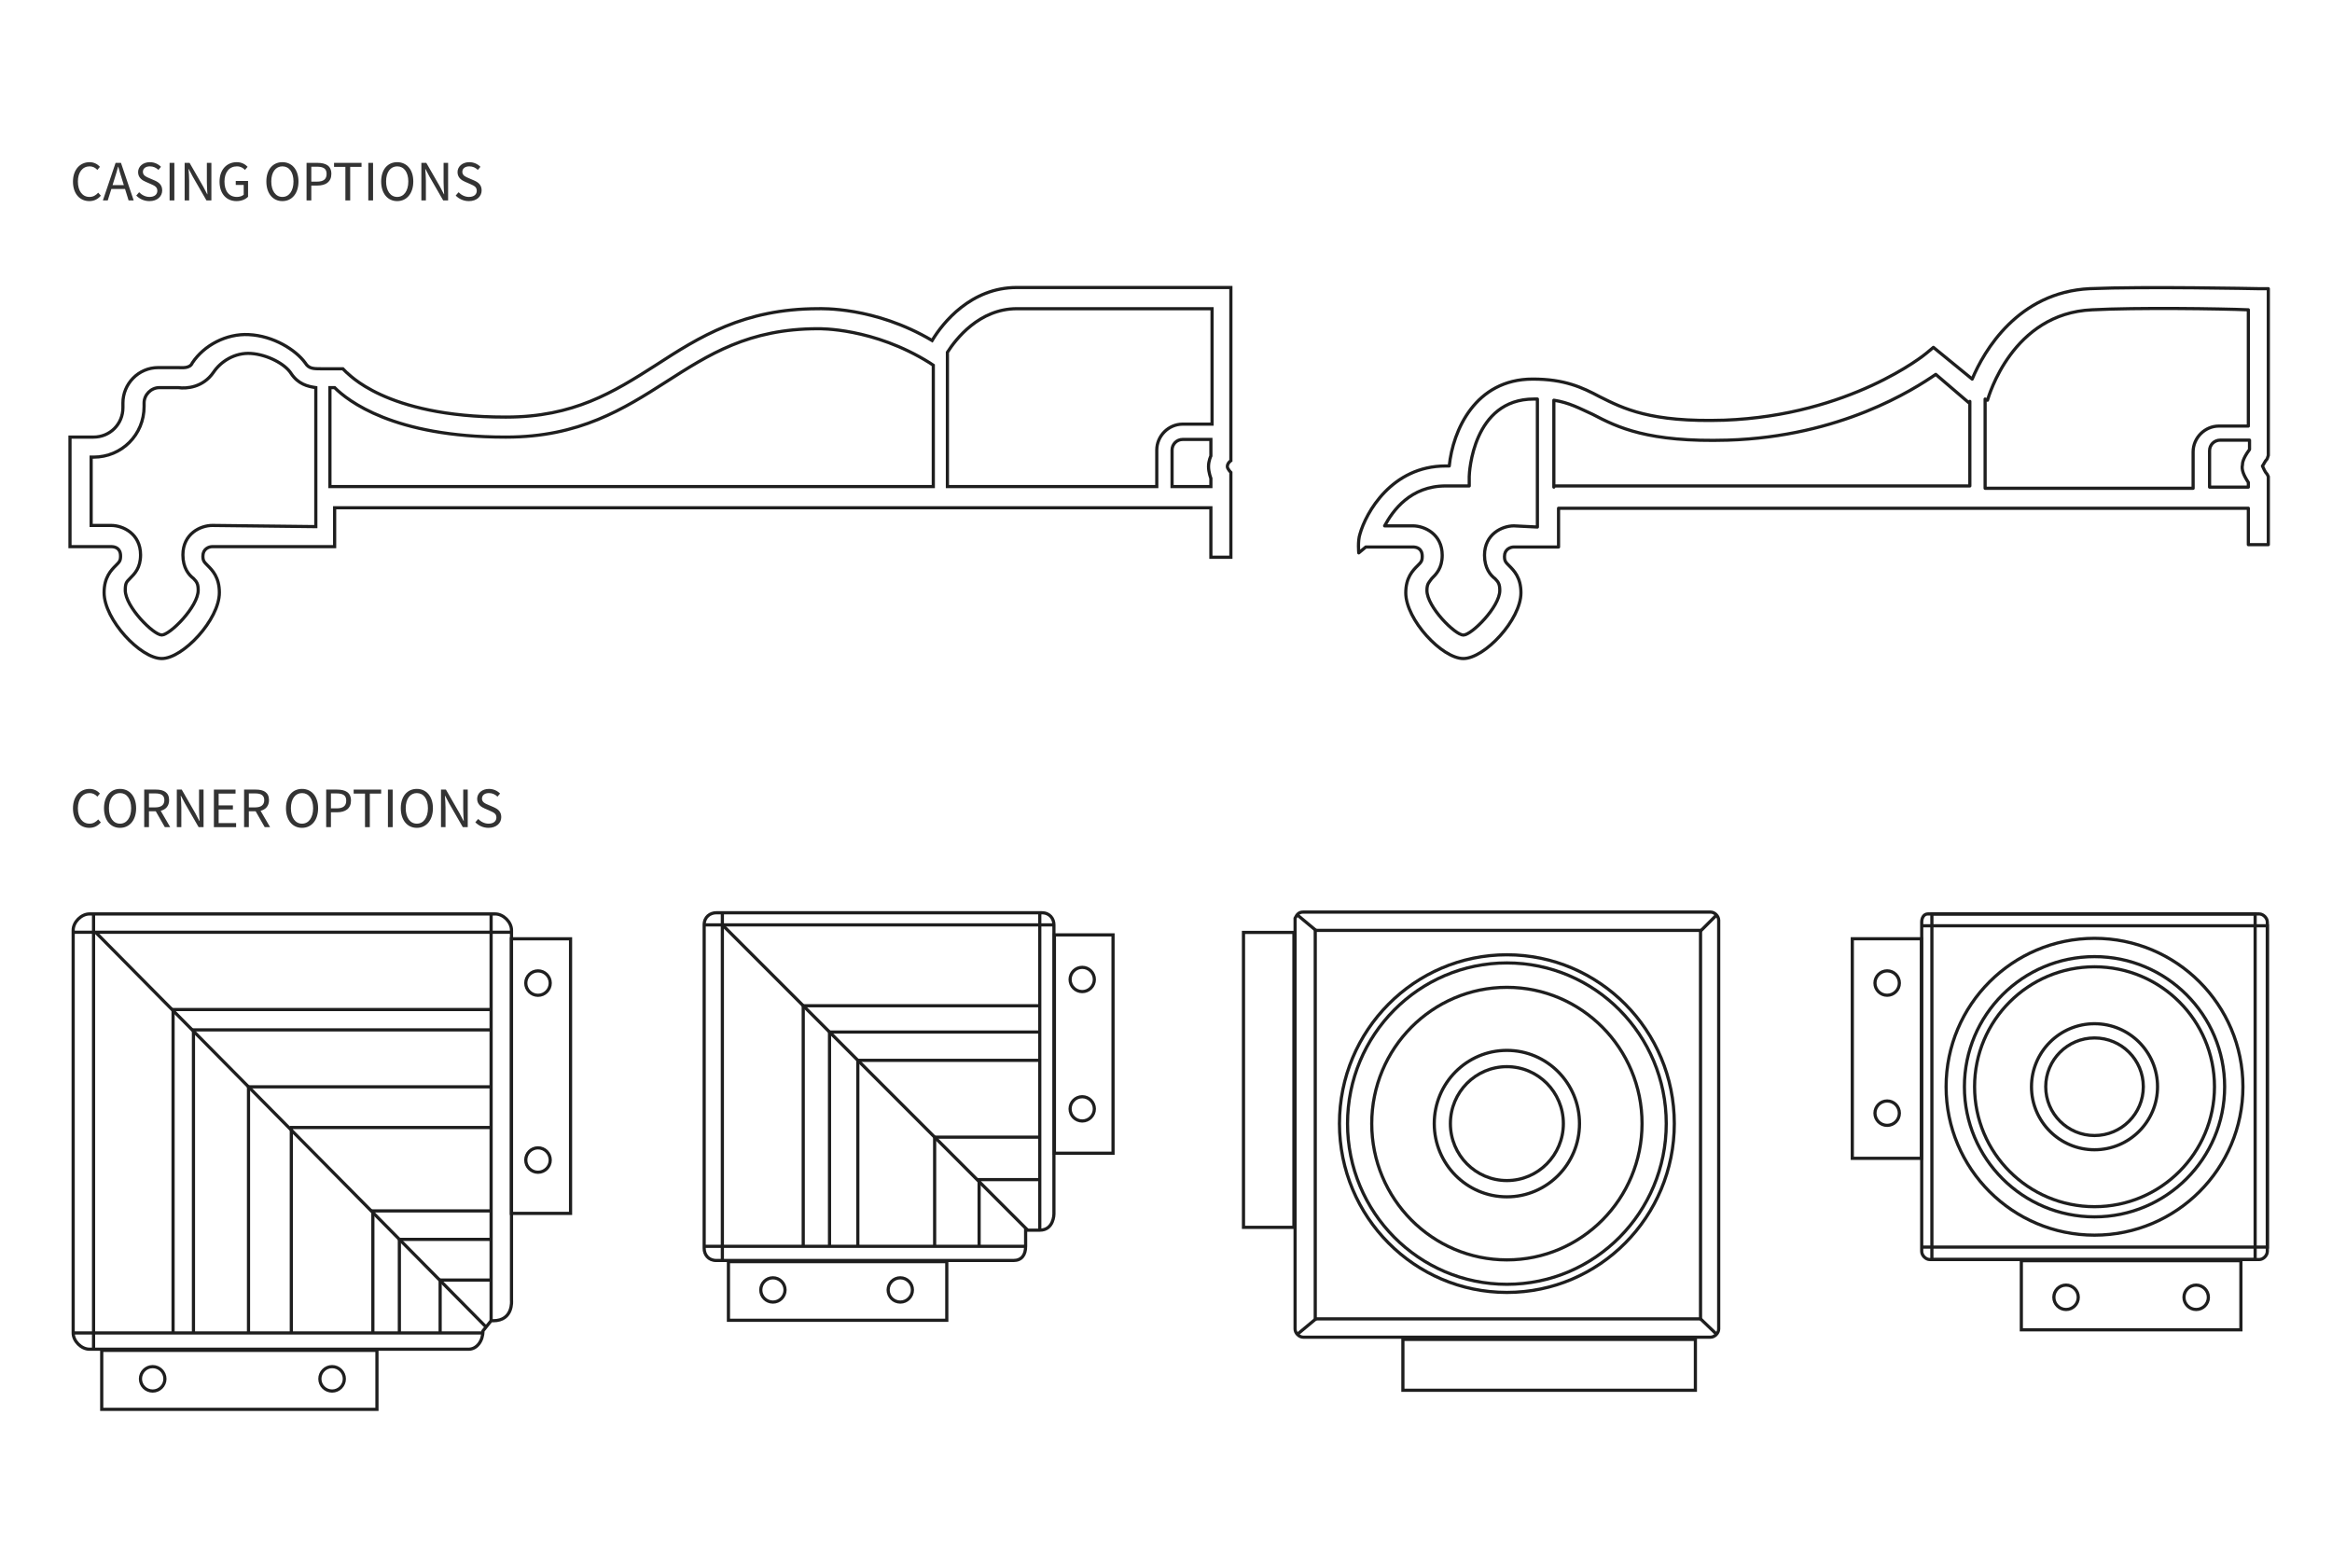 <svg width="733" height="493" viewBox="0 0 733 493" fill="none" xmlns="http://www.w3.org/2000/svg">
<rect width="733" height="493" fill="white"/>
<path d="M28.084 63.216C29.613 63.216 30.765 62.586 31.701 61.506L30.873 60.57C30.117 61.398 29.271 61.902 28.137 61.902C25.905 61.902 24.483 60.03 24.483 57.06C24.483 54.126 25.959 52.29 28.192 52.29C29.2 52.29 29.974 52.74 30.604 53.406L31.413 52.434C30.73 51.66 29.613 50.976 28.174 50.976C25.168 50.976 22.936 53.298 22.936 57.096C22.936 60.948 25.131 63.216 28.084 63.216Z" fill="#333333"/>
<path d="M35.379 58.194L35.937 56.394C36.369 55.08 36.747 53.784 37.107 52.416H37.179C37.557 53.784 37.935 55.08 38.367 56.394L38.925 58.194H35.379ZM40.419 63H42.021L38.025 51.192H36.333L32.337 63H33.867L35.001 59.4H39.303L40.419 63Z" fill="#333333"/>
<path d="M46.97 63.216C49.454 63.216 50.984 61.722 50.984 59.85C50.984 58.104 49.922 57.294 48.554 56.7L46.88 55.98C45.944 55.584 44.918 55.152 44.918 54.018C44.918 52.956 45.8 52.29 47.114 52.29C48.212 52.29 49.076 52.722 49.796 53.406L50.606 52.434C49.76 51.57 48.518 50.976 47.114 50.976C44.972 50.976 43.406 52.308 43.406 54.108C43.406 55.836 44.684 56.682 45.8 57.15L47.492 57.888C48.608 58.392 49.454 58.77 49.454 59.976C49.454 61.128 48.536 61.902 46.988 61.902C45.764 61.902 44.576 61.308 43.73 60.426L42.83 61.47C43.856 62.532 45.314 63.216 46.97 63.216Z" fill="#333333"/>
<path d="M53.309 63H54.803V51.192H53.309V63Z" fill="#333333"/>
<path d="M58.038 63H59.459V56.826C59.459 55.584 59.352 54.324 59.261 53.136H59.334L60.611 55.566L64.895 63H66.444V51.192H65.022V57.294C65.022 58.536 65.129 59.868 65.201 61.056H65.129L63.852 58.608L59.586 51.192H58.038V63Z" fill="#333333"/>
<path d="M74.336 63.216C75.92 63.216 77.216 62.64 77.972 61.848V56.88H74.102V58.122H76.604V61.2C76.136 61.632 75.326 61.902 74.48 61.902C71.96 61.902 70.556 60.03 70.556 57.06C70.556 54.126 72.086 52.29 74.462 52.29C75.65 52.29 76.406 52.794 77 53.406L77.828 52.434C77.144 51.714 76.064 50.976 74.426 50.976C71.294 50.976 69.008 53.298 69.008 57.096C69.008 60.948 71.222 63.216 74.336 63.216Z" fill="#333333"/>
<path d="M88.761 63.216C91.731 63.216 93.819 60.84 93.819 57.042C93.819 53.28 91.731 50.976 88.761 50.976C85.791 50.976 83.721 53.262 83.721 57.042C83.721 60.84 85.791 63.216 88.761 63.216ZM88.761 61.902C86.655 61.902 85.269 59.994 85.269 57.042C85.269 54.108 86.655 52.29 88.761 52.29C90.867 52.29 92.253 54.108 92.253 57.042C92.253 59.994 90.867 61.902 88.761 61.902Z" fill="#333333"/>
<path d="M96.358 63H97.852V58.32H99.796C102.388 58.32 104.152 57.15 104.152 54.666C104.152 52.074 102.37 51.192 99.724 51.192H96.358V63ZM97.852 57.096V52.398H99.544C101.614 52.398 102.658 52.956 102.658 54.666C102.658 56.34 101.668 57.096 99.616 57.096H97.852Z" fill="#333333"/>
<path d="M108.562 63H110.074V52.452H113.638V51.192H104.998V52.452H108.562V63Z" fill="#333333"/>
<path d="M115.764 63H117.258V51.192H115.764V63Z" fill="#333333"/>
<path d="M124.849 63.216C127.819 63.216 129.907 60.84 129.907 57.042C129.907 53.28 127.819 50.976 124.849 50.976C121.879 50.976 119.809 53.262 119.809 57.042C119.809 60.84 121.879 63.216 124.849 63.216ZM124.849 61.902C122.743 61.902 121.357 59.994 121.357 57.042C121.357 54.108 122.743 52.29 124.849 52.29C126.955 52.29 128.341 54.108 128.341 57.042C128.341 59.994 126.955 61.902 124.849 61.902Z" fill="#333333"/>
<path d="M132.446 63H133.868V56.826C133.868 55.584 133.76 54.324 133.67 53.136H133.742L135.02 55.566L139.304 63H140.852V51.192H139.43V57.294C139.43 58.536 139.538 59.868 139.61 61.056H139.538L138.26 58.608L133.994 51.192H132.446V63Z" fill="#333333"/>
<path d="M147.376 63.216C149.86 63.216 151.39 61.722 151.39 59.85C151.39 58.104 150.328 57.294 148.96 56.7L147.286 55.98C146.35 55.584 145.324 55.152 145.324 54.018C145.324 52.956 146.206 52.29 147.52 52.29C148.618 52.29 149.482 52.722 150.202 53.406L151.012 52.434C150.166 51.57 148.924 50.976 147.52 50.976C145.378 50.976 143.812 52.308 143.812 54.108C143.812 55.836 145.09 56.682 146.206 57.15L147.898 57.888C149.014 58.392 149.86 58.77 149.86 59.976C149.86 61.128 148.942 61.902 147.394 61.902C146.17 61.902 144.982 61.308 144.136 60.426L143.236 61.47C144.262 62.532 145.72 63.216 147.376 63.216Z" fill="#333333"/>
<path d="M28.084 260.216C29.613 260.216 30.765 259.586 31.701 258.506L30.873 257.57C30.117 258.398 29.271 258.902 28.137 258.902C25.905 258.902 24.483 257.03 24.483 254.06C24.483 251.126 25.959 249.29 28.192 249.29C29.2 249.29 29.974 249.74 30.604 250.406L31.413 249.434C30.73 248.66 29.613 247.976 28.174 247.976C25.168 247.976 22.936 250.298 22.936 254.096C22.936 257.948 25.131 260.216 28.084 260.216Z" fill="#333333"/>
<path d="M37.731 260.216C40.701 260.216 42.789 257.84 42.789 254.042C42.789 250.28 40.701 247.976 37.731 247.976C34.761 247.976 32.691 250.262 32.691 254.042C32.691 257.84 34.761 260.216 37.731 260.216ZM37.731 258.902C35.625 258.902 34.239 256.994 34.239 254.042C34.239 251.108 35.625 249.29 37.731 249.29C39.837 249.29 41.223 251.108 41.223 254.042C41.223 256.994 39.837 258.902 37.731 258.902Z" fill="#333333"/>
<path d="M46.822 249.398H48.803C50.639 249.398 51.664 249.956 51.664 251.504C51.664 253.034 50.639 253.79 48.803 253.79H46.822V249.398ZM53.501 260L50.513 254.852C52.114 254.456 53.158 253.34 53.158 251.504C53.158 249.056 51.431 248.192 49.019 248.192H45.328V260H46.822V255.014H48.965L51.809 260H53.501Z" fill="#333333"/>
<path d="M55.577 260H56.999V253.826C56.999 252.584 56.891 251.324 56.801 250.136H56.873L58.151 252.566L62.435 260H63.983V248.192H62.561V254.294C62.561 255.536 62.669 256.868 62.741 258.056H62.669L61.391 255.608L57.125 248.192H55.577V260Z" fill="#333333"/>
<path d="M67.231 260H74.215V258.722H68.725V254.438H73.207V253.16H68.725V249.452H74.035V248.192H67.231V260Z" fill="#333333"/>
<path d="M78.217 249.398H80.197C82.033 249.398 83.059 249.956 83.059 251.504C83.059 253.034 82.033 253.79 80.197 253.79H78.217V249.398ZM84.895 260L81.907 254.852C83.509 254.456 84.553 253.34 84.553 251.504C84.553 249.056 82.825 248.192 80.413 248.192H76.723V260H78.217V255.014H80.359L83.203 260H84.895Z" fill="#333333"/>
<path d="M94.931 260.216C97.901 260.216 99.989 257.84 99.989 254.042C99.989 250.28 97.901 247.976 94.931 247.976C91.961 247.976 89.891 250.262 89.891 254.042C89.891 257.84 91.961 260.216 94.931 260.216ZM94.931 258.902C92.825 258.902 91.439 256.994 91.439 254.042C91.439 251.108 92.825 249.29 94.931 249.29C97.037 249.29 98.423 251.108 98.423 254.042C98.423 256.994 97.037 258.902 94.931 258.902Z" fill="#333333"/>
<path d="M102.528 260H104.022V255.32H105.966C108.558 255.32 110.322 254.15 110.322 251.666C110.322 249.074 108.54 248.192 105.894 248.192H102.528V260ZM104.022 254.096V249.398H105.714C107.784 249.398 108.828 249.956 108.828 251.666C108.828 253.34 107.838 254.096 105.786 254.096H104.022Z" fill="#333333"/>
<path d="M114.732 260H116.244V249.452H119.808V248.192H111.168V249.452H114.732V260Z" fill="#333333"/>
<path d="M121.934 260H123.428V248.192H121.934V260Z" fill="#333333"/>
<path d="M131.019 260.216C133.989 260.216 136.077 257.84 136.077 254.042C136.077 250.28 133.989 247.976 131.019 247.976C128.049 247.976 125.979 250.262 125.979 254.042C125.979 257.84 128.049 260.216 131.019 260.216ZM131.019 258.902C128.913 258.902 127.527 256.994 127.527 254.042C127.527 251.108 128.913 249.29 131.019 249.29C133.125 249.29 134.511 251.108 134.511 254.042C134.511 256.994 133.125 258.902 131.019 258.902Z" fill="#333333"/>
<path d="M138.616 260H140.038V253.826C140.038 252.584 139.93 251.324 139.84 250.136H139.912L141.19 252.566L145.474 260H147.022V248.192H145.6V254.294C145.6 255.536 145.708 256.868 145.78 258.056H145.708L144.43 255.608L140.164 248.192H138.616V260Z" fill="#333333"/>
<path d="M153.546 260.216C156.03 260.216 157.56 258.722 157.56 256.85C157.56 255.104 156.498 254.294 155.13 253.7L153.456 252.98C152.52 252.584 151.494 252.152 151.494 251.018C151.494 249.956 152.376 249.29 153.69 249.29C154.788 249.29 155.652 249.722 156.372 250.406L157.182 249.434C156.336 248.57 155.094 247.976 153.69 247.976C151.548 247.976 149.982 249.308 149.982 251.108C149.982 252.836 151.26 253.682 152.376 254.15L154.068 254.888C155.184 255.392 156.03 255.77 156.03 256.976C156.03 258.128 155.112 258.902 153.564 258.902C152.34 258.902 151.152 258.308 150.306 257.426L149.406 258.47C150.432 259.532 151.89 260.216 153.546 260.216Z" fill="#333333"/>
<path d="M712.984 143.148V90.738H709.66C709.291 90.738 674.201 90 656.84 90.738C634.309 91.845 623.597 110.3 619.903 119.158L607.714 109.192L605.498 111.038C605.128 111.407 581.489 130.599 541.966 132.076C518.696 132.814 510.2 128.385 502.813 124.694C497.273 121.741 491.732 119.158 481.759 119.158C463.66 119.158 456.642 135.397 455.534 146.47H454.426C437.435 146.47 429.309 161.233 427.462 167.877C426.723 170.091 427.092 173.782 427.092 173.782L429.309 171.937H444.083C445.191 171.937 447.038 172.306 447.038 174.889C447.038 176.366 446.669 176.735 445.561 177.842C444.083 179.318 441.867 181.533 441.867 186.331C441.867 194.82 453.318 207 459.966 207C466.615 207 478.065 194.82 478.065 186.331C478.065 181.533 475.849 179.318 474.372 177.842C473.264 176.735 472.894 176.366 472.894 174.889C472.894 172.675 474.741 171.937 475.849 171.937H489.885V159.757H706.705V171.199H712.984V159.388V156.435V149.792L712.615 149.053C711.876 148.315 711.507 147.208 711.137 146.47C711.507 146.101 711.876 144.994 712.615 144.255L712.984 143.148ZM706.705 151.637V153.113H694.516V141.672C694.516 139.826 695.993 138.35 697.84 138.35H707.074V141.303C704.858 144.255 704.858 145.732 704.858 146.101C704.489 147.577 705.228 149.423 706.705 151.637ZM657.579 97.382C671.615 96.643 697.84 97.012 706.705 97.382V133.921H697.471C693.038 133.921 689.345 137.612 689.345 142.041V153.482H623.966V125.432L624.705 125.801C625.074 124.694 632.462 98.489 657.579 97.382ZM475.849 165.293C472.155 165.293 466.615 167.877 466.615 174.52C466.615 178.58 468.462 180.795 469.939 181.902C471.047 183.009 471.417 183.747 471.417 185.593C471.417 190.76 462.552 199.618 459.966 199.618C457.381 199.618 448.516 190.76 448.516 185.593C448.516 183.378 449.255 183.009 449.993 181.902C451.471 180.426 453.318 178.58 453.318 174.52C453.318 167.877 447.777 165.293 444.083 165.293H435.218C437.804 160.495 443.345 152.744 454.426 152.744H461.813V149.792C461.813 148.684 462.921 125.432 482.128 125.432C482.498 125.432 482.867 125.432 483.237 125.432V156.435V165.662L475.849 165.293ZM488.408 153.113V125.801C493.209 126.539 496.534 128.385 500.597 130.23C508.354 134.29 517.957 139.088 543.074 138.35C578.534 137.243 601.435 122.479 608.453 117.681L618.795 126.539L619.164 126.17V152.744H488.408V153.113Z" fill="white" stroke="#1E1E1E" stroke-miterlimit="10" stroke-linecap="round" stroke-linejoin="round"/>
<path d="M319.606 90.37C305.188 90.37 296.315 101.478 292.988 107.032C274.873 96.294 257.867 97.035 257.127 97.035C233.836 97.035 219.788 105.921 206.109 114.807C192.8 123.323 180.23 131.098 159.158 131.098H158.788C120.709 131.098 109.248 117.028 108.879 117.028L107.77 115.918H101.115C98.527 115.918 97.049 115.918 95.939 114.066C92.982 109.994 85.958 105.55 78.194 105.18C71.17 104.81 64.145 108.513 60.449 114.066C59.709 115.918 57.121 115.547 56.012 115.547H49.727C43.442 115.547 38.636 120.731 38.636 126.655V128.136C38.636 133.319 34.57 137.392 29.394 137.392H22V171.826H34.939C36.048 171.826 37.897 172.196 37.897 174.788C37.897 176.269 37.527 176.639 36.418 177.75C34.939 179.231 32.721 181.452 32.721 186.266C32.721 194.782 44.182 207 50.836 207C57.491 207 68.951 194.782 68.951 186.266C68.951 181.452 66.733 179.231 65.254 177.75C64.145 176.639 63.776 176.269 63.776 174.788C63.776 172.566 65.624 171.826 66.733 171.826H105.182V159.607H380.606V175.158H386.891V159.607V156.275V148.5C386.891 148.5 385.782 147.389 385.782 146.649C385.782 145.538 386.891 144.797 386.891 144.797V90.37H319.606ZM319.606 97.035H380.976V133.319H371.733C367.297 133.319 363.6 137.022 363.6 141.465V152.943H297.794V110.734C300.382 106.661 307.776 97.035 319.606 97.035ZM380.606 138.133V143.316C380.606 143.316 379.867 144.797 379.867 146.649C379.867 148.5 380.606 150.351 380.606 150.351V152.943H368.406V141.465C368.406 139.614 369.885 138.133 371.733 138.133H380.606ZM66.733 165.161C63.036 165.161 57.491 167.753 57.491 174.418C57.491 178.49 59.339 180.712 60.818 181.823C61.927 182.933 62.297 183.674 62.297 185.525C62.297 190.709 53.424 199.595 50.836 199.595C48.248 199.595 39.376 190.709 39.376 185.525C39.376 183.304 39.745 182.933 40.855 181.823C42.333 180.342 44.182 178.49 44.182 174.418C44.182 167.753 38.636 165.161 34.939 165.161H28.654V143.687H29.394C38.267 143.687 45.291 136.652 45.291 127.766V126.655C45.291 124.063 47.509 121.842 50.097 121.842H56.012C58.6 122.212 63.776 121.842 67.103 117.028C69.321 113.696 73.758 110.734 78.933 111.104C84.109 111.475 89.654 114.437 91.503 117.399C93.721 120.731 96.679 121.471 99.267 121.842V156.275V165.532L66.733 165.161ZM103.703 152.943V121.842H105.182C109.248 125.914 123.667 137.392 158.788 137.392H159.158C182.079 137.392 196.127 128.506 209.436 119.99C222.745 111.475 235.315 103.329 257.127 103.329C257.497 103.329 274.503 102.959 292.248 114.066L293.358 114.807V152.943H103.703Z" fill="white" stroke="#1E1E1E" stroke-miterlimit="10"/>
<path d="M605.955 287.278L710.116 287.278C711.394 287.278 712.672 288.556 712.672 289.834L712.672 393.356C712.672 394.634 711.394 395.912 710.116 395.912L606.594 395.912C605.316 395.912 604.038 394.634 604.038 393.356L604.038 289.834C604.038 288.556 604.677 287.278 605.955 287.278Z" stroke="#1E1E1E" stroke-miterlimit="10"/>
<path d="M607.235 395.912L708.84 395.912L708.84 287.278L607.235 287.278L607.235 395.912Z" stroke="#1E1E1E" stroke-miterlimit="10"/>
<path d="M604.172 392L712.672 392L712.672 291L604.172 291" stroke="#1E1E1E" stroke-miterlimit="10"/>
<path d="M658.357 326.258C649.887 326.258 643.02 333.125 643.02 341.595C643.02 350.065 649.887 356.931 658.357 356.931C666.827 356.931 673.693 350.065 673.693 341.595C673.693 333.125 666.827 326.258 658.357 326.258Z" stroke="#1E1E1E" stroke-miterlimit="10"/>
<path d="M658.356 303.892C637.534 303.892 620.654 320.772 620.654 341.595C620.654 362.417 637.534 379.297 658.356 379.297C679.179 379.297 696.059 362.417 696.059 341.595C696.059 320.772 679.179 303.892 658.356 303.892Z" stroke="#1E1E1E" stroke-miterlimit="10"/>
<path d="M658.356 300.697C635.769 300.697 617.459 319.008 617.459 341.595C617.459 364.182 635.769 382.492 658.356 382.492C680.943 382.492 699.254 364.182 699.254 341.595C699.254 319.008 680.943 300.697 658.356 300.697Z" stroke="#1E1E1E" stroke-miterlimit="10"/>
<path d="M658.353 294.946C632.59 294.946 611.704 315.831 611.704 341.595C611.704 367.358 632.59 388.244 658.353 388.244C684.117 388.244 705.002 367.358 705.002 341.595C705.002 315.831 684.117 294.946 658.353 294.946Z" stroke="#1E1E1E" stroke-miterlimit="10"/>
<path d="M658.352 321.785C647.412 321.785 638.543 330.654 638.543 341.595C638.543 352.535 647.412 361.405 658.352 361.405C669.293 361.405 678.162 352.535 678.162 341.595C678.162 330.654 669.293 321.785 658.352 321.785Z" stroke="#1E1E1E" stroke-miterlimit="10"/>
<path d="M635.351 418L704.365 418L704.365 396.273L635.351 396.273L635.351 418Z" stroke="#1E1E1E" stroke-miterlimit="10"/>
<path d="M690.308 403.941C688.191 403.941 686.474 405.658 686.474 407.775C686.474 409.893 688.191 411.609 690.308 411.609C692.426 411.609 694.143 409.893 694.143 407.775C694.143 405.658 692.426 403.941 690.308 403.941Z" stroke="#1E1E1E" stroke-miterlimit="10"/>
<path d="M649.41 403.941C647.292 403.941 645.576 405.658 645.576 407.775C645.576 409.893 647.292 411.609 649.41 411.609C651.528 411.609 653.244 409.893 653.244 407.775C653.244 405.658 651.528 403.941 649.41 403.941Z" stroke="#1E1E1E" stroke-miterlimit="10"/>
<path d="M582.221 295.08L582.221 364.095L603.948 364.095L603.948 295.08L582.221 295.08Z" stroke="#1E1E1E" stroke-miterlimit="10"/>
<path d="M593.176 346.068C591.058 346.068 589.341 347.785 589.341 349.902C589.341 352.02 591.058 353.737 593.176 353.737C595.293 353.737 597.01 352.02 597.01 349.902C597.01 347.785 595.293 346.068 593.176 346.068Z" stroke="#1E1E1E" stroke-miterlimit="10"/>
<path d="M593.176 305.171C591.058 305.171 589.341 306.887 589.341 309.005C589.341 311.122 591.058 312.839 593.176 312.839C595.293 312.839 597.01 311.122 597.01 309.005C597.01 306.887 595.293 305.171 593.176 305.171Z" stroke="#1E1E1E" stroke-miterlimit="10"/>
<path d="M409.61 286.692L537.686 286.692C538.955 286.692 540.223 287.971 540.223 289.249L540.223 417.758C540.223 419.036 538.955 420.315 537.686 420.315L409.61 420.315C408.342 420.315 407.074 419.036 407.074 417.758L407.074 288.61C407.708 287.331 408.342 286.692 409.61 286.692Z" stroke="#1E1E1E" stroke-miterlimit="10"/>
<path d="M413.412 414.561L534.514 414.561L534.514 292.446L413.412 292.446L413.412 414.561Z" stroke="#1E1E1E" stroke-miterlimit="10"/>
<path d="M473.647 335.282C463.842 335.282 455.894 343.297 455.894 353.184C455.894 363.07 463.842 371.085 473.647 371.085C483.452 371.085 491.4 363.07 491.4 353.184C491.4 343.297 483.452 335.282 473.647 335.282Z" stroke="#1E1E1E" stroke-miterlimit="10"/>
<path d="M473.65 310.348C450.188 310.348 431.169 329.526 431.169 353.184C431.169 376.842 450.188 396.02 473.65 396.02C497.112 396.02 516.131 376.842 516.131 353.184C516.131 329.526 497.112 310.348 473.65 310.348Z" stroke="#1E1E1E" stroke-miterlimit="10"/>
<path d="M473.651 302.676C445.987 302.676 423.561 325.289 423.561 353.184C423.561 381.079 445.987 403.692 473.651 403.692C501.314 403.692 523.74 381.079 523.74 353.184C523.74 325.289 501.314 302.676 473.651 302.676Z" stroke="#1E1E1E" stroke-miterlimit="10"/>
<path d="M473.648 300.118C444.584 300.118 421.022 323.876 421.022 353.184C421.022 382.491 444.584 406.249 473.648 406.249C502.712 406.249 526.273 382.491 526.273 353.184C526.273 323.876 502.712 300.118 473.648 300.118Z" stroke="#1E1E1E" stroke-miterlimit="10"/>
<path d="M473.645 330.167C461.039 330.167 450.82 340.472 450.82 353.184C450.82 365.895 461.039 376.2 473.645 376.2C486.251 376.2 496.471 365.895 496.471 353.184C496.471 340.472 486.251 330.167 473.645 330.167Z" stroke="#1E1E1E" stroke-miterlimit="10"/>
<path d="M413.674 414.5L407.674 419.5" stroke="#1E1E1E" stroke-miterlimit="10"/>
<path d="M534.516 414.561L539.674 419.5" stroke="#1E1E1E" stroke-miterlimit="10"/>
<path d="M534.174 293L539.674 287.5" stroke="#1E1E1E" stroke-miterlimit="10"/>
<path d="M413.674 292.5L407.674 287.5" stroke="#1E1E1E" stroke-miterlimit="10"/>
<path d="M390.856 385.791L406.707 385.791L406.707 293.086L390.856 293.086L390.856 385.791Z" stroke="#1E1E1E" stroke-miterlimit="10"/>
<path d="M532.898 437L532.898 421.016L440.962 421.016L440.962 437L532.898 437Z" stroke="#1E1E1E" stroke-miterlimit="10"/>
<path d="M228.965 415L297.596 415L297.596 396.571L228.965 396.571L228.965 415Z" stroke="#1E1E1E" stroke-miterlimit="10"/>
<path d="M282.978 401.655C280.872 401.655 279.165 403.362 279.165 405.467C279.165 407.573 280.872 409.28 282.978 409.28C285.084 409.28 286.791 407.573 286.791 405.467C286.791 403.362 285.084 401.655 282.978 401.655Z" stroke="#1E1E1E" stroke-miterlimit="10"/>
<path d="M242.945 401.655C240.839 401.655 239.132 403.362 239.132 405.468C239.132 407.573 240.839 409.281 242.945 409.281C245.051 409.281 246.758 407.573 246.758 405.468C246.758 403.362 245.051 401.655 242.945 401.655Z" stroke="#1E1E1E" stroke-miterlimit="10"/>
<path d="M349.854 362.494L349.854 293.863L331.425 293.863L331.425 362.494L349.854 362.494Z" stroke="#1E1E1E" stroke-miterlimit="10"/>
<path d="M340.17 304.064C338.064 304.064 336.357 305.771 336.357 307.877C336.357 309.982 338.064 311.689 340.17 311.689C342.275 311.689 343.982 309.982 343.982 307.877C343.982 305.771 342.275 304.064 340.17 304.064Z" stroke="#1E1E1E" stroke-miterlimit="10"/>
<path d="M340.17 344.734C338.064 344.734 336.357 346.441 336.357 348.547C336.357 350.652 338.064 352.359 340.17 352.359C342.275 352.359 343.982 350.652 343.982 348.547C343.982 346.441 342.275 344.734 340.17 344.734Z" stroke="#1E1E1E" stroke-miterlimit="10"/>
<path d="M318.564 396.207L225.15 396.207C222.608 396.207 221.337 394.3 221.337 392.394L221.337 290.719C221.337 288.177 223.244 286.906 225.15 286.906L327.461 286.906C330.003 286.906 331.273 288.812 331.273 290.719L331.273 381.591C331.273 381.591 331.273 386.675 326.825 386.675L326.19 386.675L322.377 386.675L322.377 391.758C322.377 394.5 321.106 396.207 318.564 396.207Z" stroke="#1E1E1E" stroke-miterlimit="10"/>
<path d="M331.172 290.719L221.336 290.719" stroke="#1E1E1E" stroke-miterlimit="10"/>
<path d="M227.055 287L227.055 396.207" stroke="#1E1E1E" stroke-miterlimit="10"/>
<path d="M221.339 391.758L322.672 391.758" stroke="#1E1E1E" stroke-miterlimit="10"/>
<path d="M326.824 386.675L326.824 287" stroke="#1E1E1E" stroke-miterlimit="10"/>
<path d="M323.014 386.675L227.058 290.719" stroke="#1E1E1E" stroke-miterlimit="10"/>
<path d="M326.824 316.138L252.474 316.138L252.474 391.758" stroke="#1E1E1E" stroke-miterlimit="10"/>
<path d="M260.736 391.758L260.736 324.399L326.824 324.399" stroke="#1E1E1E" stroke-miterlimit="10"/>
<path d="M326.824 333.295L269.632 333.295L269.632 391.758" stroke="#1E1E1E" stroke-miterlimit="10"/>
<path d="M293.78 391.758L293.78 357.443L326.824 357.443" stroke="#1E1E1E" stroke-miterlimit="10"/>
<path d="M326.824 370.788L307.76 370.788L307.76 391.758" stroke="#1E1E1E" stroke-miterlimit="10"/>
<path d="M179.336 381.403L179.336 295.092L160.752 295.092L160.752 381.403L179.336 381.403Z" stroke="#1E1E1E" stroke-miterlimit="10"/>
<path d="M169.108 305.18C166.985 305.18 165.263 306.898 165.263 309.016C165.263 311.135 166.985 312.852 169.108 312.852C171.232 312.852 172.953 311.135 172.953 309.016C172.953 306.898 171.232 305.18 169.108 305.18Z" stroke="#1E1E1E" stroke-miterlimit="10"/>
<path d="M169.108 360.803C166.985 360.803 165.263 362.521 165.263 364.639C165.263 366.758 166.985 368.475 169.108 368.475C171.232 368.475 172.953 366.758 172.953 364.639C172.953 362.521 171.232 360.803 169.108 360.803Z" stroke="#1E1E1E" stroke-miterlimit="10"/>
<path d="M31.974 443L118.484 443L118.484 424.459L31.974 424.459L31.974 443Z" stroke="#1E1E1E" stroke-miterlimit="10"/>
<path d="M104.389 429.573C102.266 429.573 100.545 431.291 100.545 433.41C100.545 435.528 102.266 437.246 104.389 437.246C106.513 437.246 108.234 435.528 108.234 433.41C108.234 431.291 106.513 429.573 104.389 429.573Z" stroke="#1E1E1E" stroke-miterlimit="10"/>
<path d="M47.993 429.573C45.87 429.573 44.148 431.291 44.148 433.41C44.148 435.528 45.87 437.246 47.993 437.246C50.117 437.246 51.838 435.528 51.838 433.41C51.838 431.291 50.117 429.573 47.993 429.573Z" stroke="#1E1E1E" stroke-miterlimit="10"/>
<path d="M147.318 424.098L28.126 424.098C25.563 424.098 23 421.541 23 418.983L23 292.393C23 289.836 25.563 287.278 28.126 287.278L155.649 287.278C158.212 287.278 160.775 289.836 160.775 292.393L160.775 408.754C160.775 408.754 161.416 415.147 155.008 415.147L154.367 415.147L151.804 418.344C151.804 421.5 149.881 424.098 147.318 424.098Z" stroke="#1E1E1E" stroke-miterlimit="10"/>
<path d="M160.775 293.033L23 293.033" stroke="#1E1E1E" stroke-miterlimit="10"/>
<path d="M29.408 287.279L29.408 424.098" stroke="#1E1E1E" stroke-miterlimit="10"/>
<path d="M23.001 418.984L151.672 418.984" stroke="#1E1E1E" stroke-miterlimit="10"/>
<path d="M154.367 415L154.367 317.967L154.367 287.279" stroke="#1E1E1E" stroke-miterlimit="10"/>
<path d="M30.047 293.033L152.672 417" stroke="#1E1E1E" stroke-miterlimit="10"/>
<path d="M154.367 317.328L54.4 317.328L54.4 418.983" stroke="#1E1E1E" stroke-miterlimit="10"/>
<path d="M60.808 418.983L60.808 323.721L154.367 323.721" stroke="#1E1E1E" stroke-miterlimit="10"/>
<path d="M154.367 341.623L78.11 341.623L78.11 418.983" stroke="#1E1E1E" stroke-miterlimit="10"/>
<path d="M91.567 418.983L91.567 354.41L154.367 354.41" stroke="#1E1E1E" stroke-miterlimit="10"/>
<path d="M154.367 380.623L117.2 380.623L117.2 418.983" stroke="#1E1E1E" stroke-miterlimit="10"/>
<path d="M125.53 418.983L125.53 389.574L154.367 389.574" stroke="#1E1E1E" stroke-miterlimit="10"/>
<path d="M154.367 402.36L138.347 402.36L138.347 418.983" stroke="#1E1E1E" stroke-miterlimit="10"/>
</svg>
